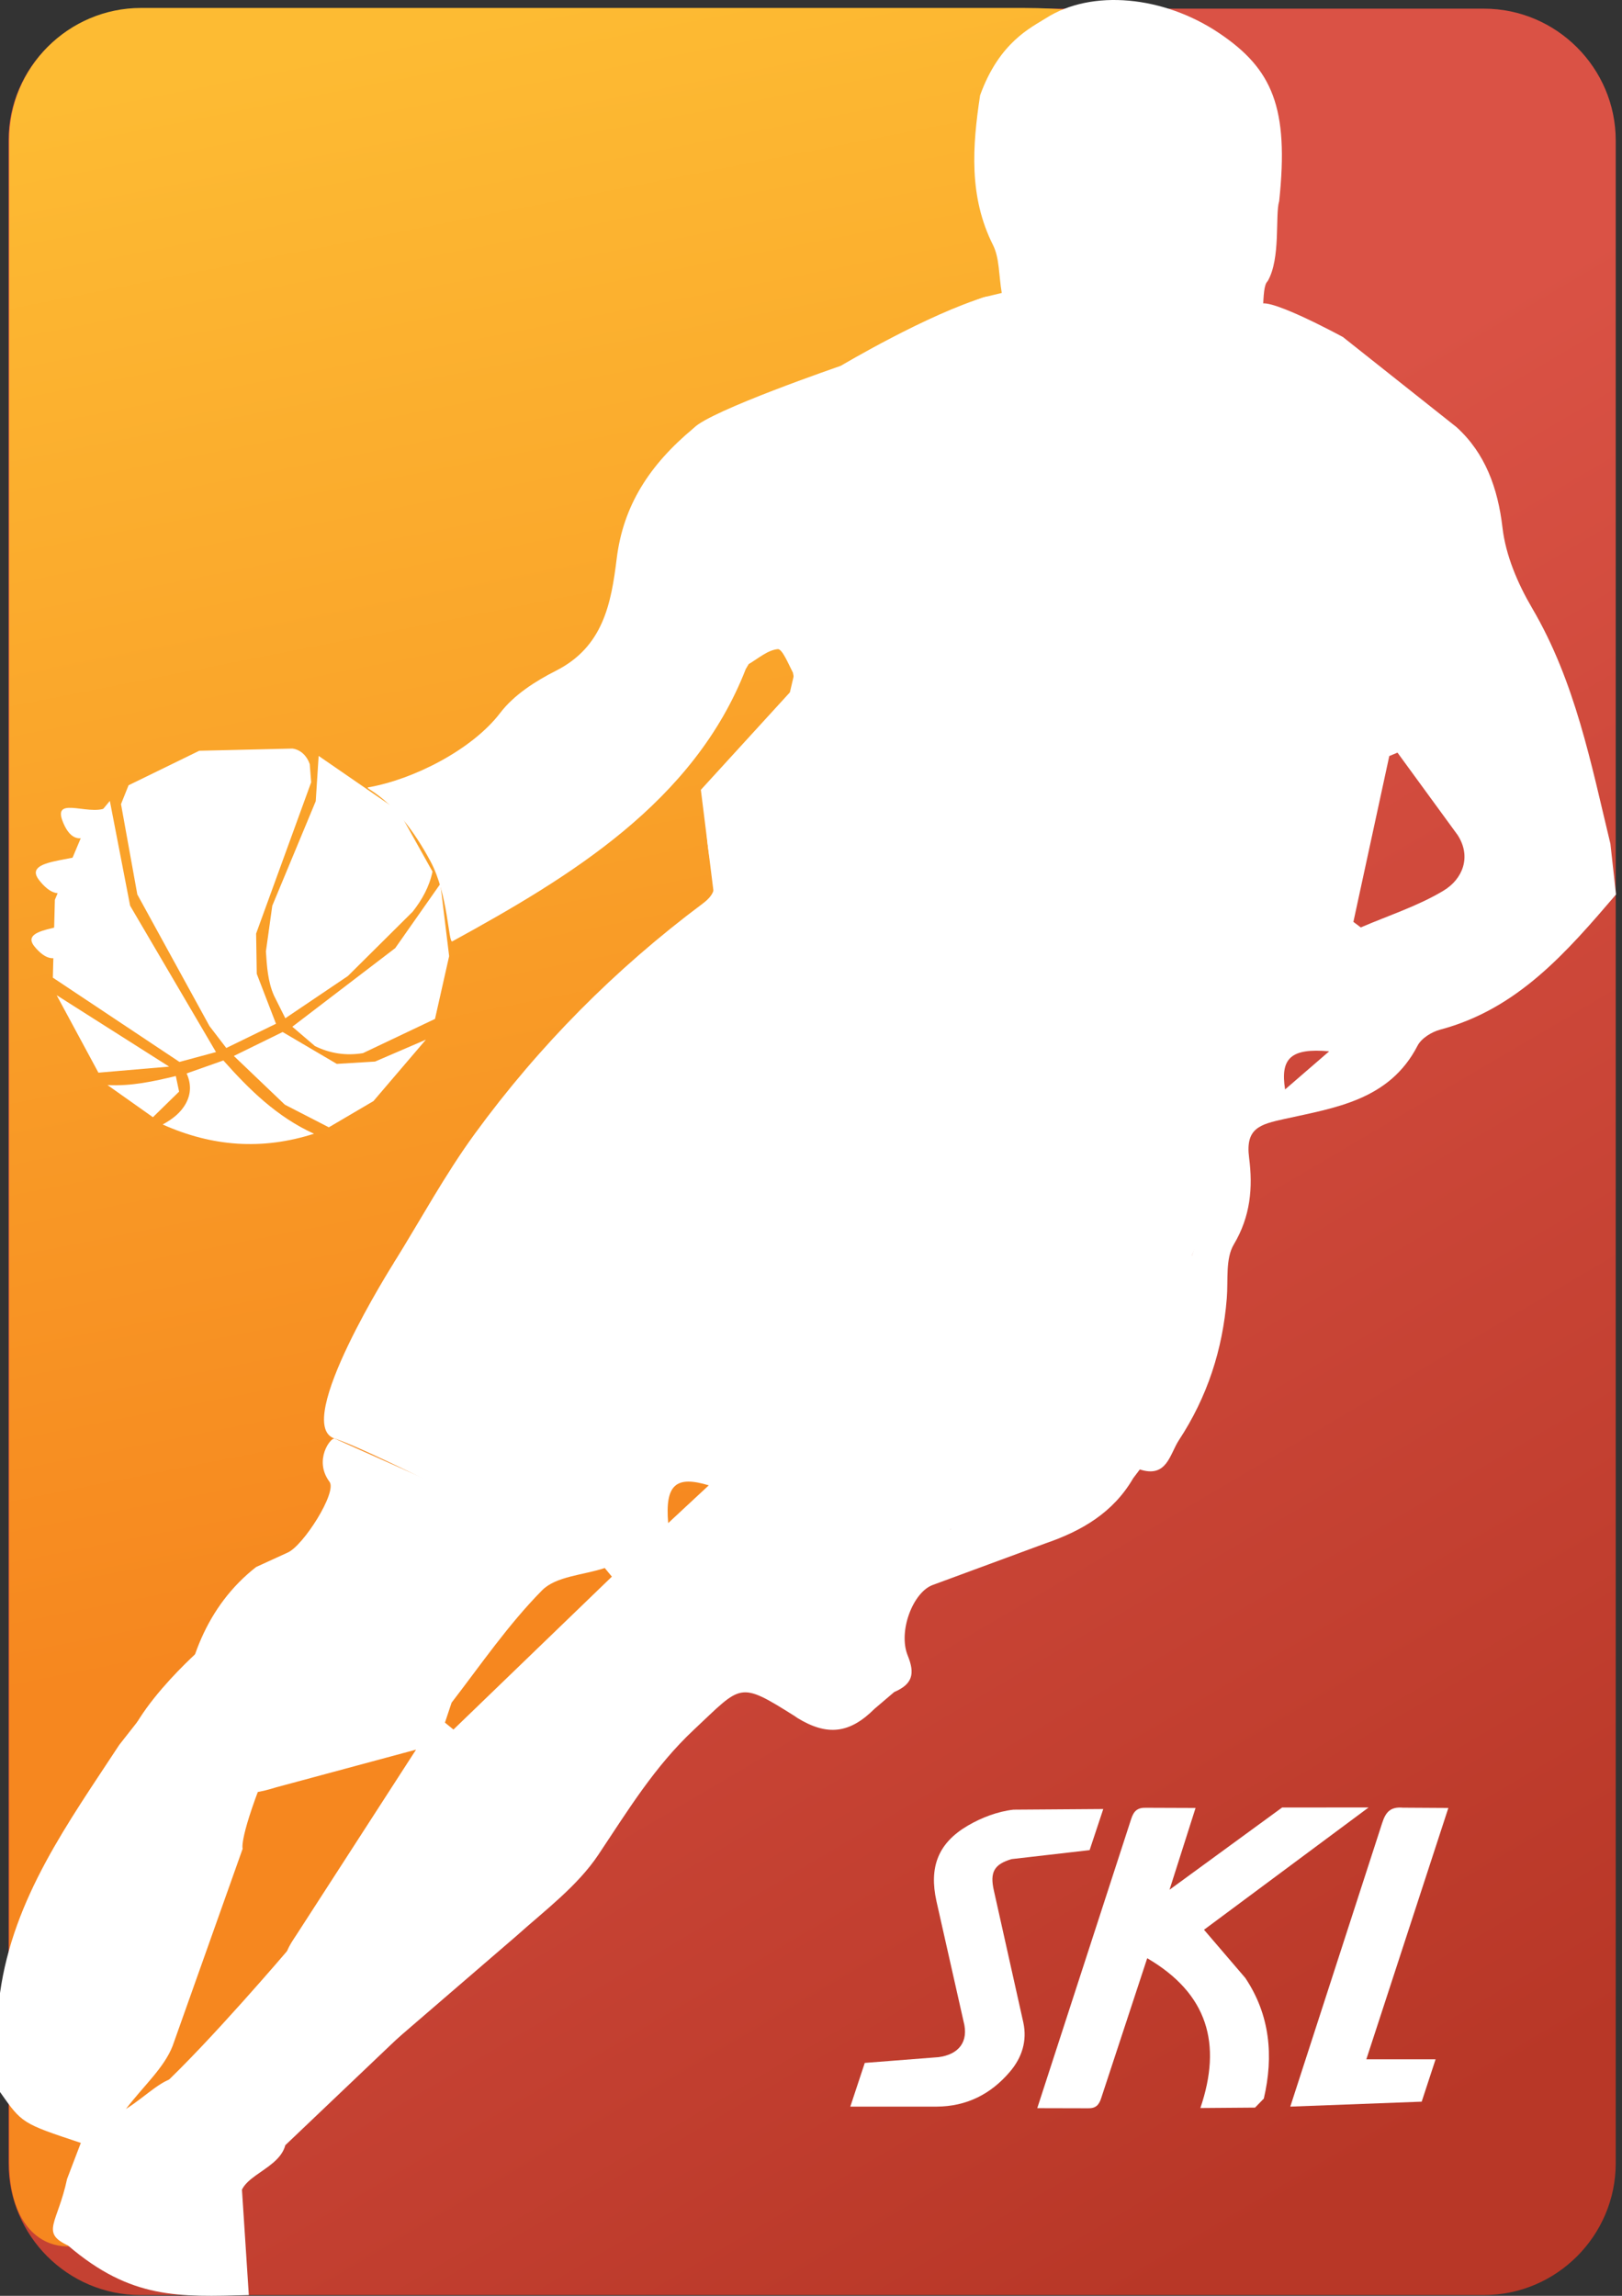 <svg width="53" height="75" viewBox="0 0 53 75" fill="none" xmlns="http://www.w3.org/2000/svg">
<rect x="0" y="0" width="53" height="75" fill="#333333" stroke="none"/>
<path d="M52.795 70.67C52.795 73.037 50.857 74.975 48.488 74.975H4.585C2.216 74.975 0.279 73.037 0.279 70.67V4.588C0.279 2.221 2.216 0.283 4.585 0.283H48.488C50.857 0.283 52.795 2.221 52.795 4.588V70.67Z" fill="url(#paint0_linear_2_12)"/>
<path d="M29.568 45.428C29.006 47.729 27.166 50.972 25.481 52.635L10.004 67.909C8.319 69.573 5.446 71.838 3.62 72.943C1.795 74.048 0.301 73.014 0.301 70.647V4.565C0.301 2.198 2.239 0.26 4.608 0.26H33.44C35.809 0.26 38.275 0.738 38.921 1.321C39.568 1.904 39.636 4.263 39.074 6.563L29.568 45.428Z" fill="url(#paint1_linear_2_12)"/>
<path d="M3.031 27.18C3.031 27.18 2.43 27.829 2.044 26.823C1.705 25.941 3.076 26.753 3.574 26.321L3.031 27.18Z" fill="white"/>
<path d="M12.038 25.72C13.511 25.465 15.433 24.486 16.344 23.29C16.791 22.703 17.493 22.252 18.168 21.911C19.706 21.131 19.97 19.725 20.151 18.25C20.362 16.528 21.211 15.191 22.669 13.983L22.907 15.217C23.772 13.147 25.874 13.007 27.471 11.952C27.201 15.494 27.482 19.06 26.316 22.44L25.999 22.428L25.909 21.974C25.763 21.692 25.56 21.194 25.416 21.206C25.087 21.235 24.776 21.511 24.464 21.695L24.368 21.857C22.675 26.205 18.618 28.649 14.78 30.752C14.648 30.824 14.652 29.232 14.068 28.141C12.905 25.969 11.838 25.755 12.038 25.72Z" fill="white"/>
<path d="M52.805 29.221C51.199 31.094 49.596 32.963 47.06 33.636C46.781 33.71 46.444 33.919 46.32 34.16C45.401 35.944 43.623 36.188 41.967 36.555C41.169 36.731 40.69 36.855 40.815 37.819C40.942 38.792 40.863 39.735 40.316 40.653C40.037 41.12 40.135 41.819 40.086 42.414C39.953 44.09 39.446 45.642 38.522 47.047C38.221 47.505 38.133 48.293 37.245 48.004L37.029 48.289C36.377 49.414 35.346 50.014 34.153 50.422L30.47 51.781C29.832 52.021 29.34 53.293 29.66 54.082C29.903 54.677 29.821 55.016 29.22 55.275L28.576 55.823C27.765 56.632 27.033 56.722 26.053 56.121L25.975 56.066C24.126 54.902 24.248 55.032 22.678 56.502C21.38 57.718 20.513 59.152 19.554 60.587C18.869 61.614 17.811 62.403 16.872 63.245L12.631 66.898C12.412 67.078 11.945 67.152 11.681 67.049C10.295 66.507 9.898 65.16 9.366 63.96C9.285 63.777 9.56 63.404 9.722 63.152L13.595 57.157L9.011 58.392C7.103 59.002 5.742 58.271 5.911 56.299C6.075 54.385 6.72 52.484 8.369 51.191L9.394 50.722C9.908 50.505 11.02 48.749 10.768 48.409C10.235 47.696 10.815 46.945 10.934 46.996L17.969 50.135C19.339 50.712 19.593 50.47 19.649 48.982L19.74 48.477L18.519 48.383L18.637 47.513L17.238 47.745C18.472 46.862 20.166 47.254 21.56 46.084L17.845 44.879C17.378 44.73 16.965 44.622 16.999 43.95C17.013 43.693 16.638 43.416 16.441 43.149C17.189 42.442 17.514 42.505 18.925 43.673L18.744 42.696L19.618 43.469C20.412 44.529 21.425 44.725 22.637 44.343C22.844 44.279 23.238 44.299 23.323 44.429C23.835 45.199 24.501 44.968 25.22 44.877C27.113 44.639 28.472 45.452 29.445 47.239L31.057 49.959L33.569 47.428C33.779 47.234 34.187 47.143 34.484 47.177C35.023 47.239 35.358 47.168 35.263 46.479C36.035 46.605 36.744 47.066 37.352 46.17C37.817 45.487 38.498 44.985 37.295 44.387L37.505 43.389C37.959 42.578 38.63 41.861 38.949 41.008C39.379 39.864 38.946 39.267 37.771 38.889L36.844 38.428L39.549 37.631C40.661 37.177 40.777 36.121 39.77 35.331L40.716 33.821L40.021 33.516C40.61 31.996 41.374 30.539 41.716 28.989C42.045 27.498 42.676 25.962 42.259 24.229C43.121 23.98 43.067 23.38 42.779 22.393C41.812 19.067 41.733 15.718 43.161 12.459L43.886 11.014L47.593 13.954C48.527 14.801 48.943 15.937 49.095 17.238C49.199 18.144 49.596 19.071 50.065 19.869C51.47 22.263 51.985 24.928 52.621 27.564L52.805 29.221ZM44.223 30.116L44.465 30.297C45.373 29.905 46.332 29.6 47.171 29.094C47.799 28.715 48.086 27.984 47.629 27.279L45.664 24.587L45.396 24.698L44.223 30.116ZM19.993 51.506L19.761 51.224C19.065 51.456 18.169 51.489 17.71 51.955C16.613 53.067 15.715 54.376 14.756 55.623L14.539 56.274L14.817 56.501L19.993 51.506ZM21.833 49.757L23.16 48.523C22.086 48.197 21.727 48.498 21.833 49.757ZM43.432 34.344C42.179 34.232 41.83 34.572 41.991 35.59L43.432 34.344Z" fill="white"/>
<path d="M0 65.111C0.436 61.993 2.239 59.531 3.898 57L4.61 56.093L4.383 58.191C4.377 58.764 4.54 59.24 5.346 59.123C5.649 59.078 6.013 59.35 6.329 59.515L7.929 60.394L5.638 66.843C5.353 67.562 4.696 68.135 4.115 68.896C4.797 68.469 5.346 67.849 5.884 67.859C6.489 67.871 7.083 68.451 7.781 68.685L6.996 68.254L7.192 68.028C8.062 68.044 8.78 68.335 9.188 69.205C9.869 70.651 8.248 70.831 7.906 71.531L8.13 74.975C5.84 75.038 4.277 75.116 2.221 73.355C1.314 72.932 1.882 72.635 2.192 71.181L2.641 70.004C0.721 69.367 0.721 69.367 0 68.341L0 65.111Z" fill="white"/>
<path d="M32.733 9.57C32.633 8.979 32.661 8.433 32.448 8.007C31.65 6.42 31.775 4.77 32.025 3.115C32.651 1.375 33.694 0.901 34.175 0.595C35.678 -0.366 38.027 -0.134 39.836 1.082C41.576 2.252 42.123 3.513 41.798 6.572C41.659 7.031 41.856 8.438 41.422 9.185C41.178 9.403 41.381 10.583 41.033 11.764C40.866 12.337 40.615 12.234 40.389 12.787C40.3 13.006 40.133 13.312 39.95 13.355C38.047 13.799 36.92 15.443 35.305 16.322L34.292 17.204L35.54 17.567H32.724L33.785 17.288L30.697 14.273C29.308 12.461 29.944 10.458 32.133 9.714L32.733 9.57Z" fill="white"/>
<path d="M33.623 27.922L35.589 27.706C36.56 27.728 37.114 28.939 36.568 29.735L35.931 30.56C34.617 32.524 33.231 32.18 32.081 30.678L30.143 30.839L29.975 30.255L28.649 31.917L25.864 29.888L28.794 30.157L23.584 27.977L23.343 28.183L24.413 29.486C24.573 29.685 24.844 29.902 24.834 30.1C24.823 30.311 24.581 30.577 24.369 30.698L19.159 33.701L16.629 36.322L14.163 39.592C13.787 40.156 13.613 40.856 13.347 41.493L12.871 41.251C13.749 39.84 14.543 38.367 15.521 37.029C17.617 34.158 20.106 31.652 22.958 29.521C23.382 29.204 23.412 28.954 23.276 28.424C23.043 27.524 23.052 26.563 23.092 25.613C23.179 26.229 23.055 27.12 23.408 27.39C23.831 27.715 24.666 27.462 25.31 27.549L30.428 28.643C30.579 28.666 30.935 28.294 30.952 28.085C31.041 26.974 31.217 26.816 32.27 27.203L33.623 27.922Z" fill="white"/>
<path d="M32.769 26.675C31.456 26.573 30.121 27.214 28.711 26.619C29.283 26.062 32.118 26.108 32.769 26.675Z" fill="white"/>
<path d="M32.388 25.063L33.468 25.363L33.362 25.912L32.237 25.523L32.388 25.063Z" fill="white"/>
<path d="M31.171 25.13C30.739 25.666 30.739 25.666 29.342 24.965L31.171 25.13Z" fill="white"/>
<path d="M31.703 33.647L33.791 32.595L31.914 33.947L31.703 33.647Z" fill="white"/>
<path d="M32.243 9.686C30.32 10.255 27.471 11.952 27.471 11.952C27.471 11.952 23.208 13.414 22.669 13.982C22.129 14.551 22.509 17.827 22.509 17.827L32.386 21.625L43.497 23.761L35.662 14.125" fill="white"/>
<path d="M43.886 11.013C43.886 11.013 41.086 9.487 41.149 10.025C41.212 10.564 34.57 15.77 34.57 15.77L45.143 23.081L44.352 13.27L43.886 11.013Z" fill="white"/>
<path d="M25.81 22.618L22.901 25.802L24.25 36.627L33.051 35.867L43.117 26.879L43.561 23.461L42.357 18.27L37.356 16.561L27.098 17.131L25.81 22.618Z" fill="white"/>
<path d="M12.871 41.251C12.871 41.251 9.522 46.538 10.935 46.995C12.347 47.451 18.741 50.806 18.741 50.806L24.44 46.691L31.058 49.959L36.659 47.199L39.193 45.299L38.95 41.008L41.914 33.968L43.055 27.132L25.865 29.888L19.818 32.703L16.462 36.121" fill="white"/>
<path d="M6.522 53.908C6.522 53.908 3.356 56.692 4.179 58.023L4.052 60.744L6.331 61.124L7.929 60.394C7.929 60.394 7.788 60.048 8.801 57.579C9.813 55.111 12.347 54.35 12.347 54.35L6.522 53.908Z" fill="white"/>
<path d="M9.402 63.712C9.402 63.712 6.838 66.726 5.224 68.221C3.609 69.717 9.331 70.072 9.331 70.072L13.32 66.275L9.402 63.712Z" fill="white"/>
<path d="M9.018 33.444L8.39 31.813L8.369 30.498L10.168 25.555L10.121 24.961C10.03 24.697 9.829 24.492 9.556 24.454L6.511 24.526L4.201 25.653L3.954 26.269L4.487 29.22L6.845 33.52L7.394 34.236L9.018 33.444ZM10.412 24.694L10.317 26.173L8.897 29.589L8.689 31.08C8.721 31.572 8.751 32.068 8.954 32.527L9.323 33.264L11.366 31.886L13.483 29.785C13.791 29.395 14.03 28.964 14.132 28.473L13.029 26.498L10.412 24.694ZM7.058 34.369L4.252 29.589L3.589 26.164L2.701 27.234L1.793 29.394L1.727 31.938L5.864 34.691L7.058 34.369ZM14.389 28.872L12.915 30.972L9.552 33.541L10.291 34.173C10.786 34.416 11.307 34.495 11.86 34.404L14.214 33.286L14.676 31.235L14.389 28.872ZM7.641 34.496L9.308 36.088L10.745 36.827L12.202 35.971L13.916 33.964L12.255 34.679L11.005 34.755L9.235 33.714L7.641 34.496ZM5.316 36.735C6.929 37.457 8.561 37.581 10.26 37.037C9.05 36.488 8.148 35.597 7.299 34.643L6.098 35.067C6.249 35.402 6.246 35.73 6.073 36.047C5.904 36.356 5.633 36.561 5.316 36.735ZM1.851 32.511L3.216 35.042L5.527 34.844L1.851 32.511ZM3.513 35.447L4.997 36.497L5.852 35.661L5.745 35.152C5.022 35.326 4.292 35.488 3.513 35.447Z" fill="white"/>
<path d="M2.425 28.81C2.425 28.81 2.006 29.68 1.28 28.755C0.642 27.944 2.988 28.21 3.37 27.597L2.425 28.81Z" fill="white"/>
<path d="M2.185 30.949C2.185 30.949 1.825 31.758 1.135 30.931C0.529 30.206 2.685 30.385 3.018 29.814L2.185 30.949Z" fill="white"/>
<path d="M47.326 59.062L45.843 59.053C45.434 59.018 45.279 59.193 45.162 59.558L42.161 68.819L46.455 68.657L46.909 67.273H44.646L47.326 59.062Z" fill="white"/>
<path d="M41.894 59.048L38.215 61.734L39.066 59.062L37.459 59.056C37.175 59.046 37.049 59.152 36.962 59.422L33.893 68.869L35.547 68.873C35.804 68.88 35.911 68.769 35.985 68.533L37.486 63.971C39.467 65.129 39.936 66.769 39.223 68.865L41.01 68.851L41.296 68.557C41.623 67.164 41.498 65.818 40.689 64.613L39.342 63.041L44.72 59.046" fill="white"/>
<path d="M36.05 59.097L33.117 59.118C32.605 59.175 32.073 59.376 31.625 59.639C30.646 60.213 30.355 61.001 30.599 62.107L31.484 66.031C31.666 66.705 31.322 67.118 30.666 67.203L28.257 67.391L27.784 68.82L30.608 68.819C31.582 68.813 32.375 68.415 33.001 67.678C33.397 67.212 33.566 66.669 33.438 66.072L32.476 61.763C32.34 61.166 32.478 60.903 33.055 60.733L35.604 60.44L36.05 59.097Z" fill="white"/>
<defs>
<linearGradient id="paint0_linear_2_12" x1="20.012" y1="26.552" x2="45.728" y2="70.21" gradientUnits="userSpaceOnUse">
<stop offset="1e-05" stop-color="#DA5245"/>
<stop offset="1" stop-color="#B83727"/>
</linearGradient>
<linearGradient id="paint1_linear_2_12" x1="12.817" y1="1.141" x2="22.668" y2="51.141" gradientUnits="userSpaceOnUse">
<stop offset="1e-05" stop-color="#FDBB33"/>
<stop offset="1" stop-color="#F6871F"/>
</linearGradient>
</defs>
</svg>